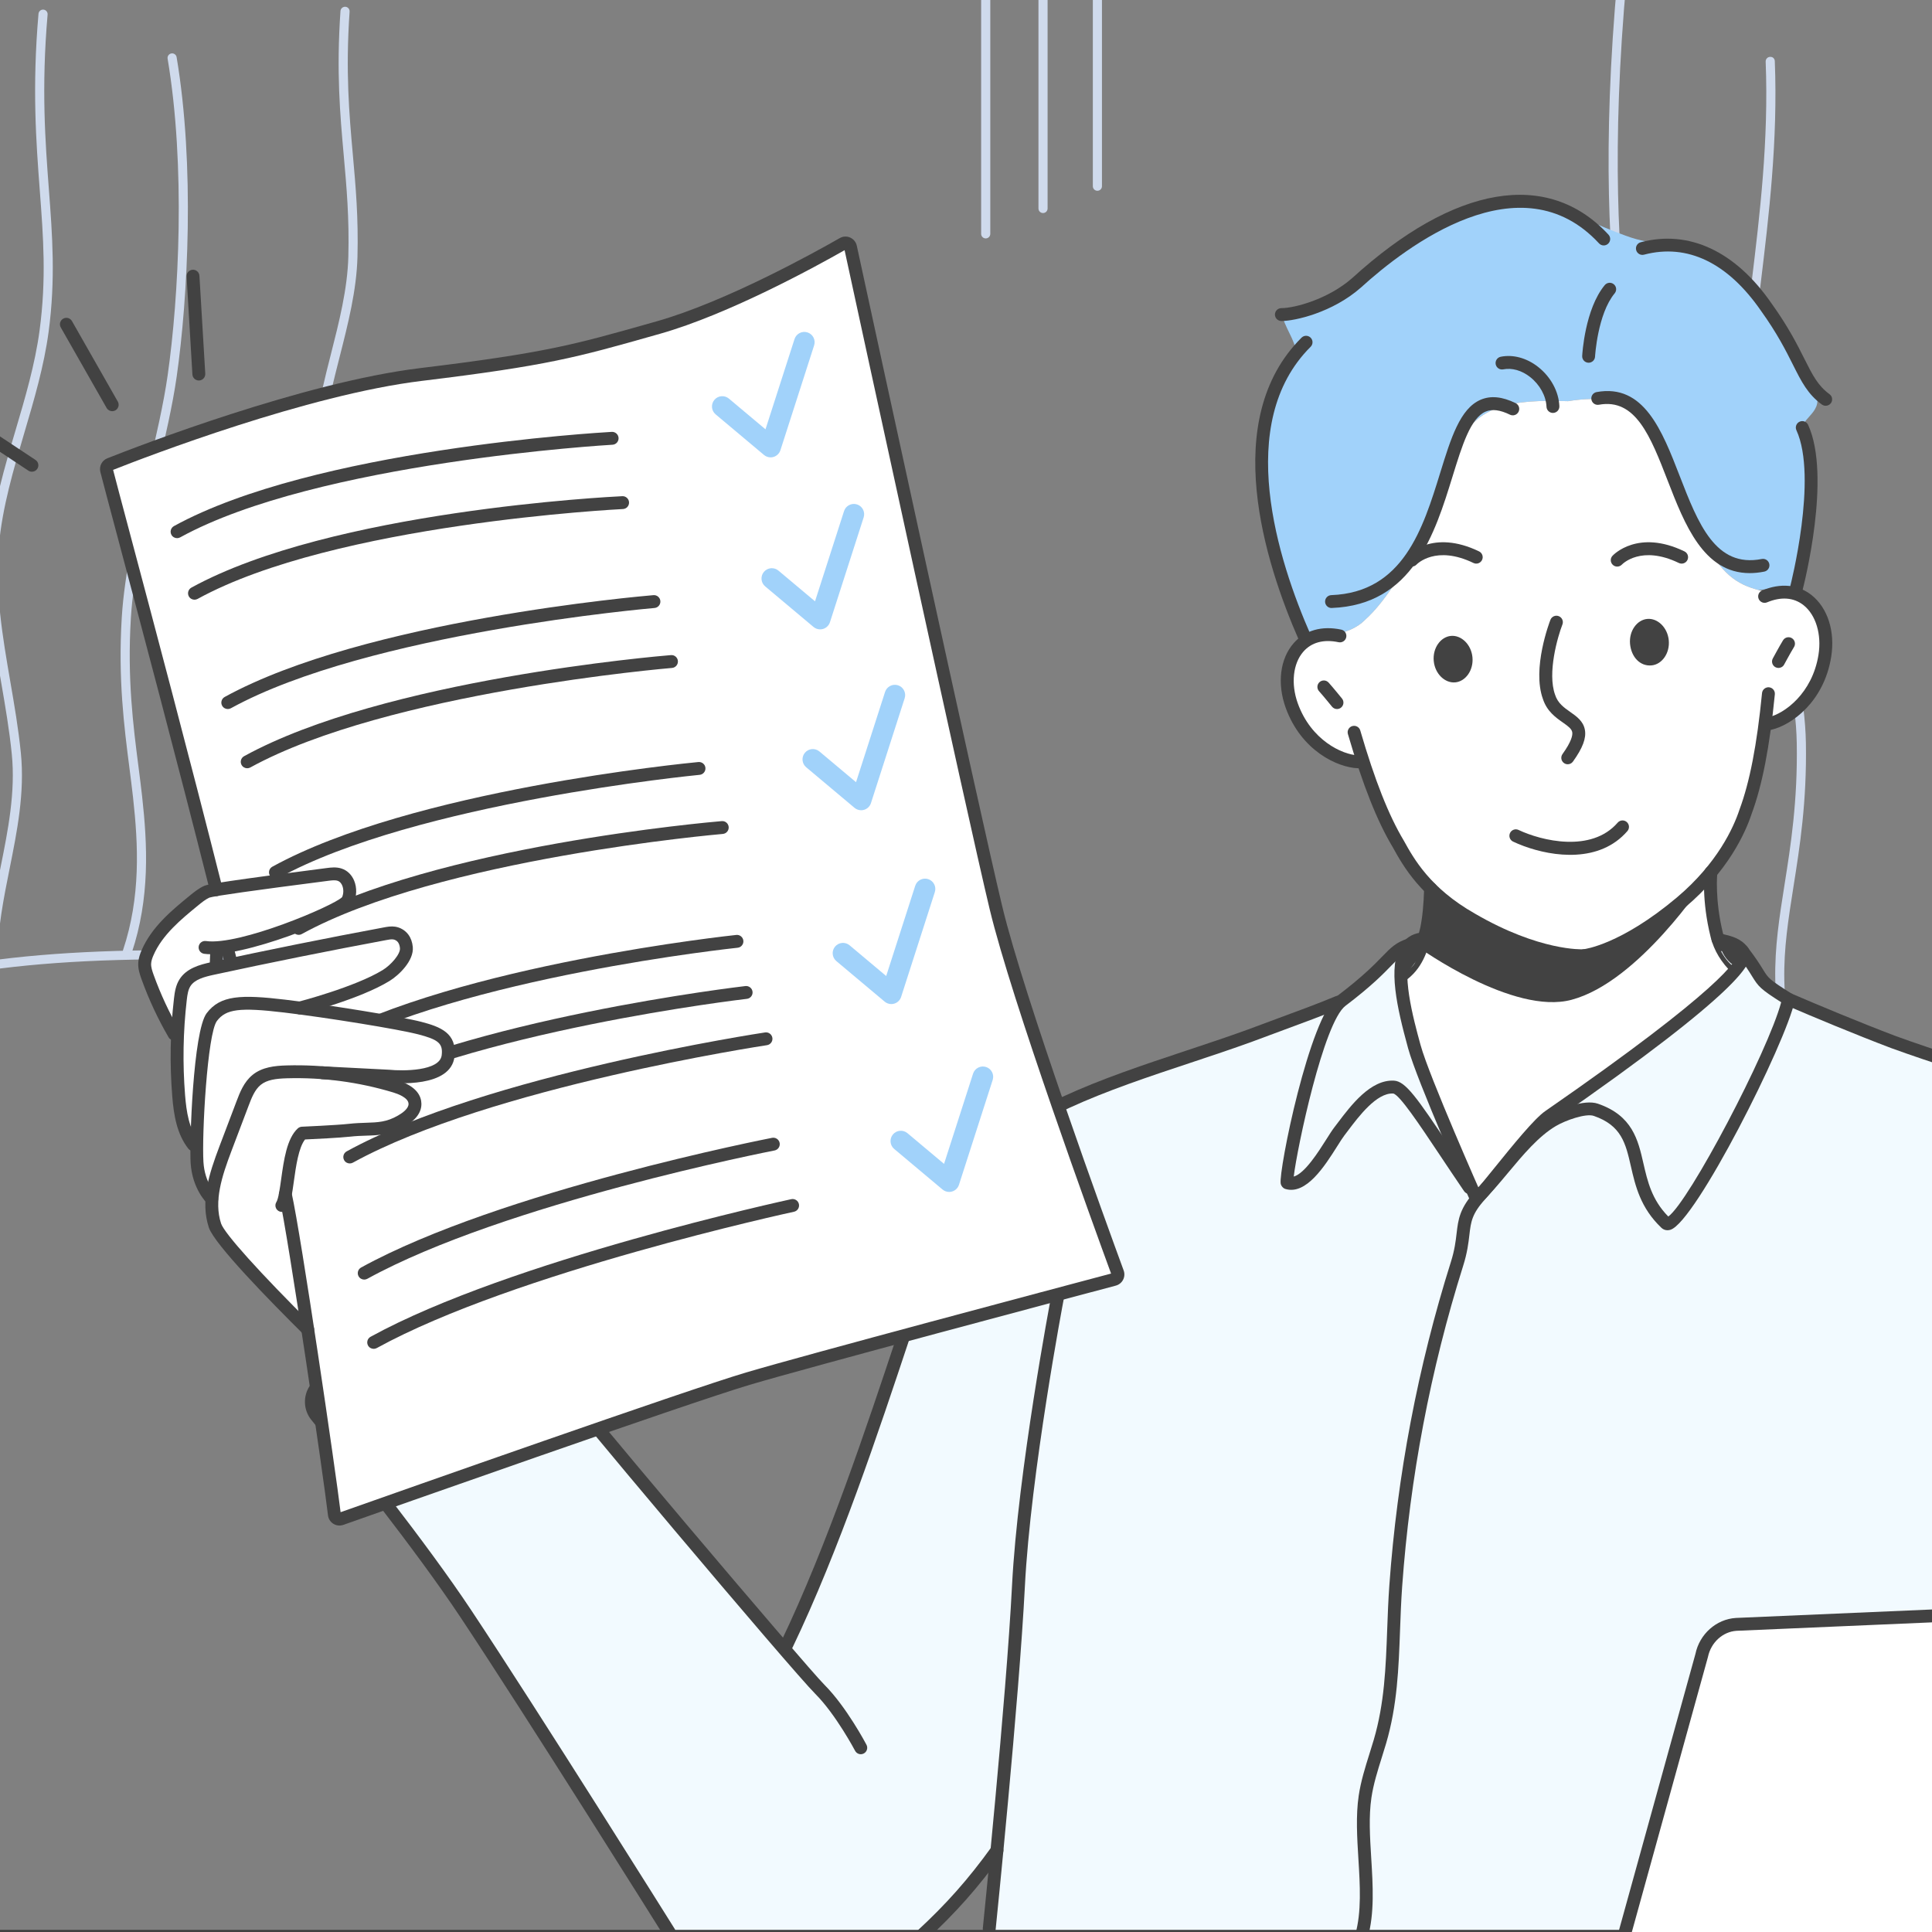 <?xml version="1.0" encoding="utf-8"?>
<!-- Generator: Adobe Illustrator 27.4.0, SVG Export Plug-In . SVG Version: 6.00 Build 0)  -->
<svg version="1.1" id="_x3C_Layer_x3E_" xmlns="http://www.w3.org/2000/svg" xmlns:xlink="http://www.w3.org/1999/xlink" x="0px"
	 y="0px" width="160px" height="160px" viewBox="0 0 160 160" enable-background="new 0 0 160 160" xml:space="preserve">
<rect x="0" y="0" width="160" height="160" fill="#808080" stroke="none"/>
<g>
	<defs>
		<rect id="SVGID_00000018939262307991048440000005149553071940797066_" x="0" width="160" height="160"/>
	</defs>
	<clipPath id="SVGID_00000183222118153260095480000010561133495827257777_">
		<use xlink:href="#SVGID_00000018939262307991048440000005149553071940797066_"  overflow="visible"/>
	</clipPath>
	<g clip-path="url(#SVGID_00000183222118153260095480000010561133495827257777_)">
		<path fill="#CFDAEC" d="M86.379,17.644c-0.209,0-0.378-0.169-0.378-0.378V-3.318c0-0.209,0.169-0.378,0.378-0.378
			c0.209,0,0.378,0.169,0.378,0.378v20.584C86.757,17.475,86.588,17.644,86.379,17.644z"/>
		<path fill="#CFDAEC" d="M90.882,15.799c-0.209,0-0.378-0.169-0.378-0.378V-3.196c0-0.209,0.169-0.378,0.378-0.378
			c0.209,0,0.378,0.169,0.378,0.378v18.618C91.26,15.63,91.091,15.799,90.882,15.799z"/>
		<path fill="#CFDAEC" d="M81.633,19.745c-0.209,0-0.378-0.169-0.378-0.378V-3.561c0-0.209,0.169-0.378,0.378-0.378
			c0.209,0,0.378,0.169,0.378,0.378v22.928C82.011,19.576,81.842,19.745,81.633,19.745z"/>
		<path fill="#CFDAEC" d="M136.229,84.571c-0.173,0-0.328-0.119-0.369-0.294c-1.974-8.584-1.329-13.633-0.647-18.978
			c0.069-0.547,0.14-1.098,0.208-1.657l0.125-1.02c0.583-4.727,1.795-14.563,1.52-18.588c-0.22-3.234-0.933-6.466-1.62-9.592
			c-0.492-2.235-1.001-4.546-1.331-6.851c-0.799-5.59-1.473-15.255-0.15-29.558c0.02-0.208,0.211-0.358,0.412-0.342
			c0.208,0.019,0.361,0.204,0.342,0.412c-1.317,14.23-0.648,23.832,0.146,29.382c0.325,2.278,0.831,4.574,1.32,6.795
			c0.694,3.153,1.412,6.413,1.637,9.703c0.279,4.097-0.938,13.982-1.524,18.732l-0.126,1.019c-0.068,0.561-0.139,1.113-0.208,1.661
			c-0.674,5.276-1.31,10.26,0.633,18.713c0.047,0.204-0.081,0.406-0.284,0.453C136.285,84.568,136.257,84.571,136.229,84.571z"/>
		<path fill="#CFDAEC" d="M149.286,90.614c-0.152,0-0.296-0.093-0.353-0.243c-2.723-7.147-1.994-11.756-1.148-17.092
			c0.514-3.246,1.096-6.924,1.015-11.741c-0.062-3.737-1.077-7.722-2.15-11.94c-0.918-3.606-1.867-7.335-2.342-11.303
			c-0.477-3.987-0.006-8.572,0.61-13.719l0.149-1.24c0.664-5.488,1.417-11.708,1.158-18.234c-0.008-0.209,0.154-0.385,0.364-0.393
			c0.239-0.014,0.385,0.155,0.393,0.363c0.26,6.586-0.496,12.838-1.163,18.354l-0.15,1.24c-0.61,5.098-1.077,9.636-0.61,13.539
			c0.469,3.919,1.412,7.624,2.324,11.207c1.085,4.262,2.11,8.289,2.174,12.114c0.082,4.882-0.505,8.595-1.024,11.872
			c-0.862,5.446-1.543,9.746,1.108,16.704c0.075,0.195-0.023,0.414-0.219,0.488C149.376,90.606,149.331,90.614,149.286,90.614z"/>
		<path fill="#CFDAEC" d="M25.749,79.553c-0.036,0-0.072-0.005-0.109-0.016c-0.2-0.06-0.314-0.271-0.254-0.471
			c1.514-5.049,2.266-11.581,2.01-17.473c-0.12-2.755-0.48-5.547-0.828-8.247c-0.392-3.041-0.798-6.187-0.868-9.319
			c-0.102-4.599,0.2-8.212,0.977-11.715c0.218-0.978,0.47-1.969,0.724-2.968c0.678-2.663,1.379-5.417,1.447-8.099
			c0.082-3.199-0.143-5.721-0.382-8.391c-0.303-3.389-0.617-6.893-0.269-11.942c0.014-0.209,0.2-0.364,0.403-0.352
			c0.209,0.014,0.366,0.195,0.352,0.403c-0.344,4.99-0.033,8.464,0.267,11.824c0.241,2.692,0.468,5.235,0.385,8.477
			c-0.071,2.767-0.783,5.563-1.47,8.266c-0.252,0.992-0.503,1.975-0.719,2.946c-0.764,3.44-1.06,6.998-0.959,11.534
			c0.069,3.092,0.471,6.217,0.861,9.239c0.35,2.715,0.713,5.523,0.834,8.311c0.259,5.972-0.504,12.597-2.041,17.723
			C26.062,79.447,25.912,79.553,25.749,79.553z"/>
		<path fill="#CFDAEC" d="M-0.585,79.86c-0.209,0-0.378-0.169-0.378-0.378c0-2.616,0.518-5.201,1.019-7.701
			c0.608-3.033,1.237-6.17,0.92-9.334c-0.198-1.98-0.541-3.969-0.872-5.893c-0.64-3.718-1.302-7.561-0.945-11.495
			c0.292-3.209,1.224-6.364,2.126-9.415c0.796-2.694,1.619-5.48,1.993-8.279c0.57-4.275,0.313-7.68,0.015-11.622
			C2.994,11.782,2.655,7.292,3.188,1.141c0.018-0.208,0.201-0.363,0.41-0.344c0.208,0.018,0.362,0.201,0.344,0.41
			C3.414,7.296,3.751,11.753,4.048,15.686c0.289,3.819,0.561,7.425-0.02,11.779c-0.381,2.857-1.213,5.672-2.017,8.393
			c-0.891,3.016-1.813,6.135-2.098,9.27c-0.348,3.834,0.305,7.628,0.937,11.298c0.334,1.936,0.679,3.939,0.879,5.946
			c0.328,3.277-0.313,6.47-0.931,9.558c-0.494,2.464-1.005,5.012-1.005,7.553C-0.206,79.691-0.375,79.86-0.585,79.86z"/>
		<path fill="#CFDAEC" d="M10.544,79.195c-0.04,0-0.08-0.006-0.12-0.02c-0.198-0.066-0.305-0.28-0.239-0.478
			c1.476-4.426,1.272-8.706,0.831-12.673c-0.087-0.785-0.19-1.587-0.296-2.416c-0.443-3.456-0.945-7.374-0.637-12.451
			c0.226-3.74,1.223-8.045,2.188-12.208c0.658-2.84,1.279-5.523,1.609-7.836c0.936-6.554,1.498-17.362,0.001-26.252
			c-0.035-0.206,0.104-0.401,0.31-0.436c0.209-0.034,0.401,0.105,0.436,0.31c1.511,8.976,0.945,19.877,0.001,26.484
			c-0.335,2.345-0.96,5.043-1.622,7.9c-0.957,4.133-1.947,8.406-2.169,12.083c-0.304,5.006,0.194,8.886,0.633,12.309
			c0.107,0.833,0.21,1.64,0.298,2.428c0.45,4.052,0.657,8.431-0.866,12.996C10.85,79.094,10.702,79.195,10.544,79.195z"/>
		<path fill="#CFDAEC" d="M-10.742,82.74c-0.149,0-0.29-0.089-0.35-0.235c-0.079-0.194,0.014-0.414,0.207-0.493
			c7.483-3.054,20.61-4.008,39.019-2.839c9.095,0.578,17.564,0.996,25.892,1.279c0.209,0.007,0.372,0.182,0.365,0.391
			c-0.007,0.209-0.184,0.379-0.391,0.365c-8.335-0.283-16.812-0.702-25.914-1.28c-18.294-1.162-31.31-0.226-38.685,2.784
			C-10.646,82.731-10.694,82.74-10.742,82.74z"/>
		<path fill="#CFDAEC" d="M188.896,183.728c-0.2,0-0.367-0.157-0.378-0.358c-0.972-18.325-7.224-48.033-16.895-66.996
			c-17.076-33.481-45.934-33.215-46.23-33.197c-0.205,0.005-0.382-0.161-0.387-0.369c-0.005-0.209,0.16-0.382,0.369-0.387
			c0.287-0.002,29.612-0.33,46.922,33.609c9.719,19.056,16,48.898,16.976,67.3c0.011,0.208-0.149,0.386-0.358,0.398
			C188.909,183.728,188.903,183.728,188.896,183.728z"/>
	</g>
	<g clip-path="url(#SVGID_00000183222118153260095480000010561133495827257777_)">
		<g>
			<path fill="#A1D2FA" d="M120.373,37.88c1.409-4.552,5.054-4.783,9.486-4.656c8.588-1.388,7.212,5.486,11.076,11.26
				c1.633,3.093,2.887,3.895,4.708,4.383l3.213-0.375c0,0,1.233-5.29,1.029-9.8c0.008-1.079-0.316-2.235-0.522-3.294
				c-0.186-0.845,2.126-1.492,0.654-3.403c-1.472-1.912-3.357-5.941-4.848-8.067c-3.978-5.668-5.634-2.602-10.546-4.41
				c-4.912-1.807-5.897-3.117-9.318-2.799c-5.462,0.4-11.351,5.477-15.184,8.314c-1.504,1.218-3.801-0.293-3.896,1.009
				c-0.037,0.758,1.191,2.369,1.037,3.03c-0.763,2.227-2.866,5.119-2.575,9.405c0.659,8.241,3.423,14.776,3.424,14.777
				c1.223-0.761,3.518-0.435,4.992-1.974C116.029,48.67,119.822,40.805,120.373,37.88z"/>
			<path fill="#FFFFFF" d="M116.696,80.243c-0.674,0.787-0.867,0.63-0.631,1.413c1.485,4.922,1.747,8.442,6.206,17.113
				c1.378-1.618,4.796-6.137,6.604-6.735c5.077-3.644,10.544-7.393,14.992-11.791c-0.561-0.307-1-0.835-1.342-1.475
				c-1.262-2.362-1.184-6.277-0.834-6.524c2.452-1.733,4.948-10.118,4.575-12.19c4.157-1.023,6.165-6.699,3.691-10.155
				c-1.815-0.543-3.175-0.726-4.314-1.032c-1.821-0.488-3.075-1.29-4.708-4.383c-3.864-5.774-2.488-12.648-11.076-11.26
				c-4.432-0.127-8.077,0.104-9.486,4.656c-0.551,2.925-4.344,10.79-7.271,13.4c-1.474,1.539-3.769,1.213-4.992,1.974
				c-2.36,1.49-1.1,5.99-0.579,6.523c0,0,2.62,2.667,2.62,2.667l2.792,1.034c0.14,1.758,4.061,9.956,6.302,10.951
				c0.005,0.004-0.392,0.374-0.918,0.965c0.007,0.884-0.189,2.257-0.604,3.16c-0.055,0.12-0.113,0.233-0.176,0.334
				C117.064,79.665,117.424,79.699,116.696,80.243z"/>
			<path fill="#424242" d="M116.267,81.174c-0.157,0-0.313-0.069-0.419-0.202c-0.183-0.231-0.144-0.566,0.087-0.749
				c1.045-0.826,1.368-2.12,1.68-3.371c0.178-0.827,0.287-1.93,0.328-3.29c0.009-0.294,0.251-0.531,0.549-0.517
				c0.294,0.009,0.526,0.255,0.517,0.549c-0.043,1.424-0.16,2.592-0.349,3.471c-0.001,0.006-0.01,0.04-0.011,0.045
				c-0.339,1.358-0.724,2.897-2.053,3.949C116.5,81.137,116.383,81.174,116.267,81.174z"/>
			<path fill="#424242" d="M143.868,80.776c-0.133,0-0.266-0.05-0.37-0.149c-0.951-0.916-1.548-1.9-1.826-3.008
				c-0.766-3.064-0.521-5.34-0.511-5.435c0.033-0.293,0.303-0.498,0.589-0.47c0.292,0.033,0.503,0.297,0.471,0.589
				c-0.002,0.021-0.231,2.192,0.486,5.057c0.227,0.908,0.728,1.725,1.531,2.499c0.212,0.204,0.218,0.542,0.014,0.754
				C144.147,80.722,144.008,80.776,143.868,80.776z"/>
			<path fill="#424242" d="M130.935,79.685c-0.878,0-4.349-0.204-9.32-3.099c-3.964-2.248-5.412-4.866-6.277-6.43
				c-1.295-2.158-2.477-5.139-3.71-9.364c-0.083-0.283,0.08-0.579,0.362-0.661c0.283-0.083,0.579,0.08,0.661,0.362
				c1.207,4.135,2.354,7.037,3.61,9.131c0.82,1.482,2.177,3.935,5.885,6.038c5.356,3.12,8.902,2.956,8.935,2.954
				c0.291-0.02,0.546,0.206,0.564,0.5c0.018,0.293-0.204,0.545-0.497,0.564C131.13,79.681,131.058,79.685,130.935,79.685z"/>
			<path fill="#424242" d="M131.221,79.671c-0.272,0-0.504-0.207-0.53-0.484c-0.027-0.292,0.187-0.552,0.479-0.58
				c0.055-0.006,3.05-0.369,7.708-4.288c3.348-2.828,4.681-5.766,5.177-7.265c0.855-2.308,1.447-5.371,1.869-9.657
				c0.029-0.294,0.293-0.506,0.583-0.478c0.293,0.029,0.507,0.29,0.478,0.583c-0.432,4.38-1.044,7.527-1.925,9.906
				c-0.526,1.588-1.947,4.73-5.496,7.728c-4.971,4.182-8.161,4.522-8.294,4.534C131.254,79.67,131.237,79.671,131.221,79.671z"/>
			<path fill="#424242" d="M112.477,63.624c-0.007,0-0.014,0-0.022,0c-1.704-0.068-4.703-1.459-5.982-5.016
				c-0.72-2.003-0.468-4.048,0.659-5.339c0.934-1.07,2.336-1.469,3.947-1.126c0.288,0.061,0.472,0.345,0.41,0.633
				c-0.062,0.288-0.344,0.471-0.633,0.41c-1.233-0.263-2.243,0.008-2.921,0.785c-0.859,0.984-1.039,2.663-0.458,4.276
				c1.093,3.039,3.66,4.257,5.021,4.311c0.294,0.012,0.523,0.26,0.511,0.554C112.998,63.399,112.761,63.624,112.477,63.624z"/>
			<path fill="#424242" d="M110.726,58.72c-0.155,0-0.309-0.067-0.415-0.198c-0.007-0.009-0.726-0.895-1.072-1.278
				c-0.198-0.218-0.181-0.555,0.037-0.753c0.218-0.198,0.555-0.181,0.753,0.037c0.366,0.404,1.08,1.285,1.11,1.323
				c0.185,0.229,0.15,0.565-0.079,0.75C110.963,58.681,110.844,58.72,110.726,58.72z"/>
			<path fill="#424242" d="M146.577,60.451c-0.243,0-0.463-0.167-0.519-0.414c-0.066-0.287,0.114-0.573,0.401-0.639
				c1.328-0.304,3.626-1.975,4.139-5.164c0.273-1.693-0.214-3.31-1.24-4.119c-0.809-0.637-1.852-0.718-3.016-0.232
				c-0.272,0.114-0.584-0.015-0.697-0.286c-0.114-0.272,0.015-0.584,0.287-0.697c1.519-0.635,2.97-0.501,4.087,0.378
				c1.345,1.06,1.971,3.024,1.632,5.125c-0.601,3.731-3.292,5.653-4.954,6.033C146.656,60.446,146.616,60.451,146.577,60.451z"/>
			<path fill="#424242" d="M147.285,55.317c-0.086,0-0.172-0.021-0.253-0.064c-0.259-0.14-0.356-0.463-0.216-0.722
				c0.023-0.042,0.562-1.04,0.848-1.505c0.154-0.251,0.483-0.329,0.733-0.175c0.251,0.154,0.329,0.483,0.175,0.733
				c-0.27,0.439-0.813,1.443-0.818,1.453C147.658,55.216,147.474,55.317,147.285,55.317z"/>
			<path fill="#424242" d="M129.833,63.293c-0.107,0-0.216-0.032-0.31-0.1c-0.24-0.171-0.295-0.504-0.123-0.744
				c0.744-1.039,0.849-1.558,0.806-1.81c-0.047-0.278-0.327-0.488-0.781-0.807c-0.585-0.411-1.312-0.923-1.645-1.939
				c-0.925-2.533,0.555-6.399,0.619-6.562c0.107-0.274,0.416-0.411,0.69-0.304c0.274,0.107,0.41,0.416,0.304,0.69
				c-0.392,1.008-1.265,4.02-0.605,5.827c0.228,0.697,0.725,1.046,1.251,1.416c0.538,0.378,1.094,0.77,1.218,1.5
				c0.117,0.685-0.189,1.49-0.99,2.609C130.163,63.216,129.999,63.293,129.833,63.293z"/>
			<path fill="#424242" d="M116.921,46.922c-0.131,0-0.262-0.047-0.364-0.144c-0.213-0.201-0.227-0.534-0.028-0.748
				c0.085-0.092,2.119-2.222,5.96-0.367c0.265,0.128,0.376,0.447,0.248,0.712c-0.128,0.265-0.446,0.377-0.712,0.248
				c-3.101-1.497-4.652,0.067-4.716,0.134C117.204,46.866,117.063,46.922,116.921,46.922z"/>
			<path fill="#424242" d="M133.93,46.922c-0.131,0-0.262-0.047-0.364-0.144c-0.213-0.201-0.227-0.534-0.028-0.748
				c0.085-0.092,2.119-2.222,5.96-0.367c0.265,0.128,0.376,0.447,0.248,0.712c-0.128,0.265-0.446,0.377-0.712,0.248
				c-3.101-1.497-4.652,0.067-4.716,0.134C134.212,46.866,134.071,46.922,133.93,46.922z"/>
			<path fill-rule="evenodd" clip-rule="evenodd" fill="#424242" d="M118.726,73.977c0,0,7.024,5.455,12.593,5.044
				c4.286-0.291,9.891-6.096,9.891-6.096s-5.474,8.381-11.05,9.87c-4.838,1.313-12.67-4.334-12.67-4.334L118.726,73.977z"/>
			<path fill="#424242" d="M151.195,33.604c-0.109,0-0.219-0.033-0.314-0.102c-1.17-0.853-1.685-1.879-2.398-3.299
				c-0.578-1.152-1.298-2.585-2.636-4.45c-2.759-3.999-6.108-5.608-9.696-4.662c-0.284,0.076-0.576-0.095-0.651-0.379
				c-0.075-0.285,0.095-0.576,0.38-0.651c4.001-1.055,7.851,0.748,10.84,5.08c1.382,1.926,2.122,3.4,2.717,4.585
				c0.67,1.334,1.113,2.216,2.073,2.917c0.238,0.173,0.29,0.507,0.117,0.745C151.521,33.528,151.359,33.604,151.195,33.604z"/>
			<path fill="#424242" d="M148.77,49.249c-0.045,0-0.089-0.006-0.135-0.017c-0.285-0.074-0.456-0.365-0.382-0.65
				c0.023-0.09,2.312-9.036,0.518-12.952c-0.122-0.268-0.005-0.584,0.263-0.707c0.268-0.123,0.584-0.005,0.707,0.263
				c1.95,4.26-0.357,13.282-0.456,13.664C149.223,49.09,149.007,49.249,148.77,49.249z"/>
			<path fill="#424242" d="M106.131,26.585c-0.311-0.002-0.548-0.242-0.546-0.537c0.002-0.293,0.24-0.53,0.533-0.53
				c1.08,0,3.862-0.726,5.873-2.495c8.46-7.703,16.196-9.015,21.215-3.592c0.2,0.216,0.187,0.553-0.029,0.753
				c-0.217,0.2-0.554,0.187-0.753-0.029c-6.482-7.001-15.952,0.229-19.722,3.662C110.34,25.896,107.217,26.585,106.131,26.585z"/>
			<path fill="#424242" d="M144.902,47.463c-3.821,0-5.39-4.045-6.789-7.652c-1.425-3.675-2.659-6.847-5.699-6.292
				c-0.293,0.053-0.567-0.139-0.62-0.429c-0.053-0.289,0.139-0.567,0.429-0.62c3.912-0.716,5.423,3.184,6.885,6.955
				c1.521,3.922,2.96,7.625,6.793,6.868c0.29-0.058,0.569,0.131,0.626,0.42c0.057,0.289-0.131,0.569-0.42,0.626
				C145.683,47.423,145.281,47.463,144.902,47.463z"/>
			<path fill="#424242" d="M110.27,50.352c-0.285,0-0.521-0.226-0.532-0.513c-0.011-0.294,0.218-0.542,0.512-0.553
				c5.96-0.226,7.592-5.503,9.031-10.16c0.876-2.835,1.633-5.283,3.329-6.017c0.835-0.361,1.786-0.271,2.907,0.276
				c0.264,0.129,0.374,0.449,0.245,0.713c-0.129,0.264-0.448,0.374-0.713,0.245c-0.824-0.402-1.483-0.486-2.016-0.256
				c-1.246,0.539-1.935,2.77-2.734,5.353c-1.467,4.748-3.293,10.656-10.009,10.91C110.284,50.351,110.277,50.352,110.27,50.352z"/>
			<path fill="#424242" d="M108.071,53.36c-0.205,0-0.4-0.119-0.488-0.319c-2.842-6.459-6.595-18.306,0.205-25.077
				c0.208-0.208,0.546-0.207,0.754,0.002c0.208,0.209,0.207,0.546-0.002,0.754c-6.35,6.323-2.714,17.683,0.018,23.892
				c0.119,0.27-0.004,0.584-0.273,0.703C108.216,53.345,108.143,53.36,108.071,53.36z"/>
			<path fill="#424242" d="M131.563,30.04c-0.01,0-0.019,0-0.029-0.001c-0.294-0.016-0.519-0.267-0.504-0.561
				c0.008-0.158,0.225-3.883,1.869-5.866c0.187-0.227,0.524-0.258,0.751-0.07c0.227,0.188,0.258,0.524,0.07,0.751
				c-1.418,1.71-1.623,5.207-1.625,5.242C132.08,29.819,131.844,30.04,131.563,30.04z"/>
			<path fill="#424242" d="M128.606,34.197c-0.285,0-0.521-0.225-0.532-0.512c-0.036-0.889-0.555-1.832-1.356-2.462
				c-0.695-0.547-1.504-0.777-2.223-0.634c-0.289,0.057-0.57-0.129-0.627-0.418c-0.058-0.289,0.129-0.57,0.418-0.627
				c1.025-0.205,2.151,0.101,3.092,0.841c1.055,0.829,1.713,2.047,1.762,3.257c0.012,0.294-0.217,0.542-0.511,0.554
				C128.621,34.196,128.614,34.197,128.606,34.197z"/>
			<path fill-rule="evenodd" clip-rule="evenodd" fill="#424242" d="M118.736,54.736c-0.1-1.069,0.569-1.994,1.424-2.073
				c0.855-0.08,1.683,0.706,1.783,1.775c0.099,1.069-0.569,1.994-1.424,2.073C119.663,56.59,118.835,55.805,118.736,54.736z"/>
			<path fill-rule="evenodd" clip-rule="evenodd" fill="#424242" d="M134.994,53.33c-0.1-1.069,0.569-1.994,1.424-2.073
				c0.855-0.08,1.683,0.706,1.783,1.775c0.1,1.069-0.569,1.994-1.424,2.073C135.815,55.195,135.094,54.399,134.994,53.33z"/>
			<path fill="#424242" d="M126.197,70.07c-0.323-0.119-0.622-0.245-0.89-0.372c-0.266-0.126-0.38-0.444-0.254-0.71
				c0.126-0.266,0.443-0.383,0.71-0.254c1.885,0.893,6.025,1.913,8.205-0.605c0.193-0.222,0.531-0.247,0.752-0.054
				c0.223,0.193,0.247,0.529,0.054,0.752C132.482,71.474,128.643,70.972,126.197,70.07z"/>
		</g>
		<path fill="#F2FAFF" d="M191.292,148.98c-0.434-1.814-0.597-3.682-0.919-5.52l1.325,1.926
			c-3.224-11.771-8.819-44.814-11.611-48.035c-4.596-5.17-12.948-7.523-20.566-10.104c-3.044-1.615-5.808-2.249-8.422-3.079
			c-0.733-0.284-1.443-0.569-2.116-0.861l0.102,0.149c-0.576-0.229-1.146-0.481-1.711-0.775c-1.328-0.692-1.903-2.853-3.231-3.544
			c-0.501-0.26-1.049-0.354-1.618-0.37c0.342,0.64,0.782,1.168,1.342,1.475c-4.449,4.398-9.916,8.147-14.992,11.791
			c-1.808,0.598-5.226,5.117-6.604,6.735c-4.459-8.671-4.721-12.191-6.206-17.113c-0.236-0.783-0.043-0.626,0.631-1.413
			c0.728-0.544,0.368-0.578,0.851-1.354c0.063-0.101,0.121-0.215,0.176-0.334c-0.776,0.021-1.546,0.106-2.267,0.382
			c-0.852,0.325-1.99,2.059-2.705,2.624c-0.727,0.574-1.448,1.144-2.165,1.711l0.239-0.279c-2.189,0.915-4.694,1.782-7.287,2.764
			c-8.267,3.006-18.144,5.261-23.297,11.058c-2.791,3.221-7.829,24.231-15.082,39.384l0.436-0.509
			c-0.149,0.378-0.288,0.759-0.421,1.142c-5.854-6.768-18.825-22.177-20.648-24.651c-1.702-2.31-3.496-5.079-4.275-6.3
			c-0.239-0.375-0.703-0.536-1.124-0.39c-1.827,0.634-6.657,2.47-9.109,4.92c-1.832,1.83-3.146,3.546-3.905,4.63
			c-0.471,0.673-0.438,1.574,0.08,2.212c2.28,2.81,8.612,10.712,12.368,16.363c5.674,8.537,16.868,26.42,16.868,26.42l20.83,0.318
			c2.237-2.055,3.981-3.981,5.745-6.347c0.178-0.11,0.358-0.217,0.537-0.326c-0.356,3.757-0.618,6.355-0.618,6.355l80.678,0.826
			l2.845-24.803c0.085,0.068,0.169,0.144,0.255,0.235c0.35,0.374,0.509,0.884,0.656,1.375c1.426,4.736,2.556,10.88,3.982,15.617
			c0.657,2.181,1.632,2.997,2.947,4.856c1.316,1.859,3.405,3.324,5.682,3.29c1.492-0.022,2.892-0.666,4.321-1.096
			c3.491-1.049,7.356-0.797,10.681,0.698C194.581,156.924,192.259,153.019,191.292,148.98z"/>
		<path fill="#424242" d="M65.159,136.732c-0.077,0-0.156-0.017-0.23-0.052c-0.266-0.127-0.378-0.446-0.251-0.711
			c3.841-8.023,7.067-17.72,9.658-25.512c2.395-7.199,4.125-12.401,5.502-13.99c4.216-4.743,11.428-7.14,18.401-9.458
			c1.702-0.566,3.461-1.15,5.116-1.752c0.864-0.327,1.725-0.644,2.567-0.954c1.672-0.616,3.252-1.197,4.696-1.801
			c0.271-0.114,0.584,0.015,0.698,0.286c0.113,0.272-0.015,0.584-0.286,0.698c-1.466,0.613-3.056,1.198-4.739,1.818
			c-0.839,0.309-1.697,0.624-2.564,0.953c-1.676,0.61-3.443,1.197-5.151,1.765c-6.841,2.273-13.914,4.624-17.936,9.149
			c-1.234,1.424-3.114,7.077-5.292,13.623c-2.601,7.82-5.839,17.553-9.708,25.636C65.549,136.62,65.358,136.732,65.159,136.732z"/>
		<path fill="#424242" d="M191.698,145.92c-0.234,0-0.449-0.155-0.514-0.392c-1.219-4.449-2.756-11.836-4.383-19.656
			c-2.562-12.313-5.467-26.268-7.116-28.17c-4.018-4.52-11.091-6.871-17.932-9.145c-1.708-0.568-3.475-1.155-5.144-1.762
			c-2.938-1.113-6.523-2.607-8.702-3.549c-0.27-0.117-0.395-0.431-0.278-0.701c0.117-0.27,0.431-0.395,0.701-0.278
			c2.168,0.938,5.735,2.425,8.649,3.529c1.649,0.599,3.408,1.184,5.11,1.75c6.974,2.318,14.185,4.715,18.397,9.453
			c1.708,1.97,4.022,12.626,7.358,28.656c1.624,7.804,3.158,15.174,4.368,19.592c0.077,0.284-0.09,0.577-0.374,0.655
			C191.792,145.914,191.744,145.92,191.698,145.92z"/>
		<path fill="#424242" d="M112.752,160.884c-0.048,0-0.097-0.006-0.145-0.02c-0.283-0.08-0.448-0.375-0.368-0.658
			c0.528-1.865,0.391-4.095,0.258-6.251c-0.108-1.762-0.22-3.584,0.024-5.237c0.178-1.205,0.541-2.36,0.892-3.478
			c0.122-0.388,0.243-0.775,0.358-1.164c0.886-3.026,0.995-5.996,1.111-9.141c0.043-1.177,0.088-2.394,0.176-3.623
			c0.653-9.128,2.368-18.144,5.097-26.8c0.313-0.992,0.398-1.717,0.473-2.356c0.138-1.176,0.246-2.104,1.598-3.581
			c0.323-0.353,0.89-1.054,1.545-1.865c1.463-1.809,3.283-4.06,4.196-4.692c14.808-10.249,15.871-12.531,15.902-12.941
			c-0.169-0.209-0.157-0.517,0.038-0.712c0.208-0.208,0.546-0.208,0.754,0c0.143,0.143,0.306,0.395,0.27,0.787
			c-0.058,0.639-0.233,2.583-16.358,13.743c-0.787,0.545-2.629,2.823-3.973,4.486c-0.667,0.825-1.242,1.537-1.588,1.914
			c-1.119,1.223-1.197,1.886-1.325,2.985c-0.076,0.653-0.171,1.465-0.515,2.553c-2.704,8.577-4.403,17.511-5.051,26.555
			c-0.087,1.212-0.131,2.419-0.174,3.586c-0.118,3.214-0.23,6.249-1.153,9.402c-0.116,0.396-0.24,0.79-0.364,1.184
			c-0.339,1.078-0.689,2.193-0.855,3.315c-0.228,1.543-0.125,3.23-0.015,5.015c0.138,2.246,0.281,4.568-0.297,6.608
			C113.198,160.731,112.984,160.884,112.752,160.884z"/>
		<path fill="#424242" d="M122.257,99.794c-0.204,0-0.399-0.118-0.488-0.317c-0.18-0.406-4.424-9.981-5.152-12.648l-0.041-0.152
			c-0.858-3.141-1.678-6.642-0.539-8.418c0.36-0.562,0.884-0.904,1.557-1.015c0.291-0.048,0.565,0.148,0.613,0.439
			c0.048,0.291-0.148,0.565-0.439,0.613c-0.373,0.062-0.638,0.233-0.834,0.539c-0.978,1.527,0.135,5.603,0.67,7.562l0.042,0.152
			c0.707,2.59,5.054,12.398,5.098,12.497c0.119,0.269-0.002,0.584-0.271,0.703C122.403,99.78,122.33,99.794,122.257,99.794z"/>
		<path fill="#424242" d="M121.691,98.881c-0.17,0-0.338-0.082-0.441-0.233c-0.758-1.113-1.438-2.132-2.047-3.045
			c-1.695-2.539-3.295-4.937-3.823-5.043c-1.372-0.076-2.852,1.895-3.742,3.073c-0.106,0.14-0.205,0.271-0.297,0.391
			c-0.153,0.198-0.36,0.527-0.601,0.908c-1.02,1.615-2.562,4.055-4.291,3.533c-0.192-0.058-0.353-0.254-0.388-0.452
			c-0.183-1.022,2.363-13.778,4.721-15.563c2.061-1.561,3.044-2.572,3.694-3.242c0.708-0.729,1.136-1.169,2.131-1.486
			c0.28-0.089,0.58,0.066,0.669,0.347c0.089,0.28-0.066,0.58-0.347,0.669c-0.74,0.235-1.018,0.521-1.689,1.212
			c-0.672,0.693-1.689,1.74-3.815,3.349c-1.806,1.367-4.007,11.786-4.284,14.14c0.912-0.253,2.048-2.051,2.697-3.078
			c0.255-0.404,0.475-0.752,0.659-0.99c0.09-0.117,0.187-0.245,0.29-0.382c1.084-1.435,2.716-3.605,4.66-3.494
			c0.954,0.054,1.875,1.368,4.642,5.515c0.607,0.91,1.285,1.926,2.041,3.037c0.166,0.243,0.103,0.575-0.141,0.741
			C121.898,98.851,121.794,98.881,121.691,98.881z"/>
		<path fill="#424242" d="M138.093,101.883c-0.188,0-0.363-0.068-0.501-0.2c-1.74-1.651-2.16-3.486-2.531-5.105
			c-0.432-1.885-0.773-3.374-3.074-4.165c-0.653-0.223-2.32,0.358-3.137,0.841c-1.436,0.848-2.714,2.38-3.95,3.861
			c-0.771,0.924-1.499,1.796-2.275,2.532c-0.213,0.202-0.551,0.194-0.754-0.02c-0.203-0.214-0.193-0.551,0.02-0.754
			c0.73-0.692,1.439-1.542,2.189-2.441c1.294-1.55,2.632-3.154,4.226-4.096c0.776-0.459,2.867-1.329,4.026-0.932
			c2.861,0.984,3.322,2.992,3.767,4.935c0.341,1.486,0.693,3.021,2.061,4.408c1.719-1.231,8.244-13.621,9.35-17.746
			c-1.73-1.097-1.891-1.308-2.409-2.147c-0.236-0.383-0.559-0.907-1.24-1.79c-0.304-0.394-0.788-0.513-1.215-0.618
			c-0.245-0.06-0.456-0.112-0.638-0.214c-0.256-0.145-0.347-0.47-0.202-0.726c0.144-0.256,0.47-0.347,0.726-0.202
			c0.054,0.03,0.235,0.075,0.367,0.107c0.507,0.125,1.274,0.312,1.806,1.002c0.715,0.927,1.054,1.479,1.303,1.882
			c0.45,0.731,0.508,0.825,2.392,2.008c0.189,0.119,0.284,0.343,0.238,0.562c-0.751,3.546-8.22,18.333-10.295,18.978
			C138.259,101.87,138.175,101.883,138.093,101.883z"/>
		<path fill="#424242" d="M81.925,160.258c-0.018,0-0.036-0.001-0.055-0.003c-0.293-0.03-0.506-0.292-0.476-0.585
			c0.019-0.188,1.938-18.947,2.416-28.335c0.48-9.438,3.205-23.786,3.233-23.93c0.056-0.289,0.337-0.478,0.624-0.424
			c0.289,0.055,0.479,0.335,0.424,0.624c-0.028,0.143-2.739,14.42-3.215,23.784c-0.479,9.415-2.401,28.202-2.42,28.39
			C82.426,160.054,82.195,160.258,81.925,160.258z"/>
		<path fill="#424242" d="M76.26,160.887c-0.144,0-0.288-0.058-0.393-0.172c-0.199-0.217-0.185-0.554,0.032-0.753
			c2.436-2.238,4.3-4.339,6.231-7.024c0.172-0.239,0.505-0.294,0.744-0.122c0.239,0.172,0.294,0.505,0.122,0.744
			c-1.976,2.748-3.882,4.898-6.375,7.188C76.518,160.84,76.389,160.887,76.26,160.887z"/>
		<path fill="#424242" d="M55.431,160.568c-0.177,0-0.351-0.089-0.452-0.25c-0.112-0.179-11.255-17.974-16.86-26.407
			c-3.702-5.571-9.862-13.271-12.338-16.323c-0.664-0.818-0.706-1.991-0.103-2.853c0.789-1.126,2.117-2.856,3.965-4.702
			c2.512-2.509,7.348-4.365,9.311-5.046c0.656-0.228,1.375,0.022,1.748,0.607c0.707,1.108,2.536,3.937,4.255,6.271
			c2.374,3.222,21.77,26.114,23.321,27.665c1.809,1.81,3.413,4.837,3.48,4.965c0.137,0.26,0.037,0.583-0.223,0.72
			c-0.261,0.139-0.583,0.038-0.72-0.223c-0.016-0.03-1.596-3.013-3.29-4.707c-1.991-1.991-21.257-24.843-23.426-27.786
			c-1.738-2.359-3.583-5.212-4.295-6.329c-0.106-0.167-0.311-0.237-0.499-0.173c-1.893,0.657-6.551,2.441-8.907,4.794
			c-1.793,1.791-3.08,3.467-3.845,4.559c-0.332,0.474-0.308,1.119,0.057,1.569c2.486,3.064,8.671,10.796,12.398,16.405
			c5.613,8.445,16.764,26.252,16.876,26.432c0.156,0.249,0.081,0.578-0.169,0.735C55.625,160.542,55.527,160.568,55.431,160.568z"/>
		<path fill-rule="evenodd" clip-rule="evenodd" fill="#424242" d="M142.379,77.943c0.075,0.688,0.415,1.344,0.933,1.804
			c0.115,0.102,0.274,0.2,0.414,0.136c0.092-0.042,0.142-0.139,0.185-0.23c0.171-0.358,0.34-0.789,0.144-1.134
			c-0.115-0.202-0.333-0.322-0.548-0.409c-0.33-0.133-0.681-0.213-1.036-0.234L142.379,77.943z"/>
		<g>
			<path fill="#424242" d="M273.716,160.887H-12.202c-0.294,0-0.533-0.239-0.533-0.533c0-0.294,0.239-0.533,0.533-0.533h285.918
				c0.294,0,0.533,0.239,0.533,0.533C274.249,160.648,274.01,160.887,273.716,160.887z"/>
		</g>
		<g>
			<path fill="#FFFFFF" d="M123.536,200.471c-0.26,0.947,0.482,1.871,1.463,1.822l96.627-6.445c1.833-0.115,3.369-1.5,3.761-3.395
				l16.877-58.197c0.428-2.067-1.135-3.997-3.135-3.872l-95.346,4.117c-1.399,0.087-2.572,1.145-2.871,2.591L123.536,200.471z"/>
			<path fill="#424242" d="M125.227,202.807c-0.646,0-1.257-0.281-1.694-0.785c-0.494-0.569-0.696-1.356-0.541-2.105l17.416-62.944
				c0.339-1.64,1.72-2.88,3.352-2.982l95.356-4.117c1.073-0.064,2.107,0.376,2.834,1.215c0.784,0.904,1.092,2.106,0.845,3.298
				l-16.887,58.238c-0.429,2.079-2.176,3.649-4.24,3.778l-96.301,6.4C125.319,202.805,125.273,202.807,125.227,202.807z
				 M239.32,130.934c-0.049,0-0.098,0.002-0.147,0.005l-95.356,4.117c-1.143,0.072-2.123,0.963-2.372,2.167l-17.416,62.944
				c-0.081,0.398,0.029,0.832,0.31,1.156c0.248,0.286,0.597,0.434,0.96,0.416l96.302-6.4c1.587-0.099,2.933-1.321,3.275-2.971
				l16.887-58.238c0.169-0.823-0.052-1.692-0.617-2.343C240.671,131.24,240.012,130.934,239.32,130.934z"/>
		</g>
		<path fill="#424242" d="M116.453,78.714c-0.326,0.627-0.393,1.356-0.382,2.063c0.157,0.055,0.312-0.081,0.42-0.207
			c0.432-0.504,1.378-1.516,1.28-2.237C117.625,77.259,116.711,78.219,116.453,78.714z"/>
		<g>
			<g>
				<path fill="#FFFFFF" d="M8.824,38.951c-0.052-0.208,0.057-0.42,0.256-0.499c2.347-0.93,16.1-6.262,25.785-7.438
					c10.62-1.29,12.877-1.968,19.647-3.886c5.821-1.648,13.31-5.812,15.296-6.947c0.25-0.143,0.564-0.002,0.625,0.279
					c1.16,5.356,10.163,46.883,12.047,54.721c1.848,7.687,8.915,27.056,10.075,30.215c0.087,0.235-0.046,0.494-0.288,0.558
					c-3.417,0.908-25.29,6.724-30.339,8.222c-5.052,1.499-29.827,10.245-33.672,11.604c-0.258,0.091-0.532-0.081-0.563-0.353
					c-0.383-3.278-2.443-20.769-3.244-24.359C23.604,97.287,10.068,43.859,8.824,38.951z"/>
			</g>
			<g>
				<path fill="#424242" d="M14.665,44.568c-0.188,0-0.37-0.1-0.468-0.276c-0.142-0.258-0.048-0.582,0.21-0.724
					c11.579-6.365,35.256-7.747,36.258-7.802c0.287-0.018,0.545,0.209,0.562,0.503c0.016,0.294-0.209,0.546-0.503,0.562
					c-0.243,0.014-24.438,1.424-35.804,7.672C14.84,44.547,14.752,44.568,14.665,44.568z"/>
				<path fill="#424242" d="M20.473,63.624c-0.188,0-0.37-0.1-0.468-0.276c-0.142-0.258-0.048-0.582,0.21-0.724
					c11.573-6.362,34.384-8.293,35.35-8.371c0.294-0.026,0.551,0.194,0.575,0.488c0.024,0.293-0.194,0.551-0.488,0.575
					c-0.234,0.019-23.551,1.992-34.923,8.243C20.648,63.603,20.56,63.624,20.473,63.624z"/>
				<path fill="#424242" d="M16.106,49.665c-0.188,0-0.37-0.1-0.467-0.276c-0.142-0.258-0.048-0.582,0.21-0.724
					c11.581-6.366,34.709-7.527,35.688-7.573c0.288-0.016,0.544,0.213,0.558,0.507c0.014,0.294-0.213,0.544-0.507,0.558
					c-0.237,0.011-23.86,1.196-35.224,7.443C16.281,49.643,16.193,49.665,16.106,49.665z"/>
				<path fill="#424242" d="M18.864,58.72c-0.188,0-0.37-0.1-0.468-0.276c-0.142-0.258-0.048-0.582,0.21-0.724
					c11.572-6.361,34.535-8.35,35.507-8.432c0.29-0.027,0.551,0.193,0.576,0.487c0.025,0.293-0.193,0.551-0.487,0.576
					c-0.236,0.02-23.709,2.052-35.082,8.304C19.039,58.698,18.951,58.72,18.864,58.72z"/>
				<path fill="#424242" d="M22.811,72.777c-0.188,0-0.37-0.1-0.468-0.276c-0.142-0.258-0.048-0.582,0.21-0.724
					c11.57-6.36,34.323-8.577,35.286-8.669c0.296-0.023,0.554,0.188,0.581,0.48c0.028,0.293-0.187,0.553-0.48,0.581
					c-0.234,0.022-23.498,2.288-34.873,8.541C22.986,72.756,22.898,72.777,22.811,72.777z"/>
				<path fill="#424242" d="M24.736,77.421c-0.188,0-0.37-0.1-0.467-0.276c-0.142-0.258-0.048-0.582,0.21-0.724
					c11.572-6.361,34.329-8.339,35.291-8.42c0.294-0.027,0.551,0.193,0.576,0.486c0.025,0.293-0.193,0.551-0.486,0.576
					c-0.234,0.02-23.495,2.04-34.868,8.291C24.911,77.4,24.823,77.421,24.736,77.421z"/>
				<path fill="#424242" d="M26.714,87.221c-0.188,0-0.37-0.1-0.468-0.276c-0.142-0.258-0.048-0.582,0.21-0.724
					c11.567-6.358,34.292-8.769,34.521-8.793c0.289-0.033,0.555,0.182,0.585,0.475c0.03,0.293-0.182,0.555-0.475,0.585
					c-0.226,0.024-22.739,2.413-34.117,8.667C26.889,87.2,26.801,87.221,26.714,87.221z"/>
				<path fill="#424242" d="M27.262,91.718c-0.188,0-0.37-0.1-0.468-0.276c-0.142-0.258-0.048-0.582,0.21-0.724
					c11.564-6.357,34.497-9.03,34.728-9.057c0.289-0.034,0.557,0.177,0.59,0.469c0.034,0.293-0.177,0.557-0.469,0.59
					c-0.228,0.026-22.955,2.676-34.335,8.931C27.437,91.697,27.349,91.718,27.262,91.718z"/>
				<path fill="#424242" d="M28.965,96.352c-0.188,0-0.37-0.1-0.467-0.276c-0.142-0.258-0.048-0.582,0.21-0.724
					c11.556-6.352,34.421-9.816,34.651-9.85c0.291-0.043,0.562,0.157,0.606,0.449c0.044,0.291-0.157,0.562-0.449,0.606
					c-0.228,0.034-22.906,3.47-34.294,9.73C29.14,96.33,29.052,96.352,28.965,96.352z"/>
				<path fill="#424242" d="M30.947,111.706c-0.188,0-0.37-0.1-0.468-0.276c-0.142-0.258-0.048-0.582,0.21-0.724
					c11.541-6.344,34.609-11.346,34.841-11.396c0.287-0.061,0.571,0.121,0.633,0.409c0.062,0.288-0.121,0.571-0.409,0.633
					c-0.23,0.049-23.147,5.019-34.551,11.288C31.122,111.685,31.034,111.706,30.947,111.706z"/>
				<path fill="#424242" d="M30.163,105.97c-0.188,0-0.37-0.1-0.468-0.276c-0.142-0.258-0.048-0.582,0.21-0.724
					c11.546-6.347,33.813-10.697,34.037-10.74c0.289-0.054,0.569,0.133,0.625,0.422c0.056,0.289-0.133,0.569-0.422,0.625
					c-0.222,0.043-22.327,4.362-33.726,10.628C30.338,105.949,30.25,105.97,30.163,105.97z"/>
			</g>
			<g>
				<path fill="#A1D2FA" d="M63.818,37.877c-0.198,0-0.393-0.069-0.548-0.2l-4.003-3.36c-0.361-0.303-0.408-0.841-0.105-1.202
					c0.303-0.361,0.841-0.408,1.202-0.105l3.031,2.544l2.404-7.474c0.144-0.449,0.625-0.695,1.073-0.551
					c0.449,0.144,0.695,0.625,0.551,1.073l-2.792,8.682c-0.087,0.27-0.303,0.48-0.576,0.559
					C63.977,37.866,63.897,37.877,63.818,37.877z"/>
				<path fill="#A1D2FA" d="M67.92,52.122c-0.198,0-0.393-0.069-0.548-0.2l-4.003-3.36c-0.361-0.303-0.408-0.841-0.105-1.202
					c0.303-0.361,0.841-0.408,1.202-0.105l3.031,2.544l2.404-7.474c0.144-0.449,0.626-0.694,1.073-0.551
					c0.449,0.144,0.695,0.625,0.551,1.073l-2.792,8.682c-0.087,0.27-0.303,0.48-0.576,0.559
					C68.078,52.111,67.999,52.122,67.92,52.122z"/>
				<path fill="#A1D2FA" d="M71.317,67.101c-0.198,0-0.393-0.069-0.549-0.2l-4.003-3.36c-0.361-0.303-0.408-0.841-0.105-1.202
					c0.303-0.361,0.841-0.407,1.202-0.105l3.031,2.544l2.404-7.474c0.144-0.448,0.625-0.695,1.073-0.551
					c0.449,0.144,0.695,0.625,0.551,1.073l-2.792,8.682c-0.087,0.27-0.303,0.48-0.576,0.559
					C71.476,67.09,71.396,67.101,71.317,67.101z"/>
				<path fill="#A1D2FA" d="M73.814,83.153c-0.198,0-0.393-0.069-0.548-0.2l-4.003-3.36c-0.361-0.303-0.408-0.841-0.105-1.202
					c0.303-0.361,0.842-0.408,1.202-0.105l3.031,2.544l2.404-7.474c0.144-0.449,0.626-0.694,1.073-0.551
					c0.449,0.144,0.695,0.625,0.551,1.073l-2.792,8.682c-0.087,0.27-0.303,0.48-0.576,0.559
					C73.973,83.142,73.893,83.153,73.814,83.153z"/>
				<path fill="#A1D2FA" d="M78.606,98.711c-0.198,0-0.393-0.069-0.549-0.2l-4.003-3.36c-0.361-0.303-0.408-0.841-0.105-1.202
					c0.303-0.361,0.841-0.407,1.202-0.105l3.031,2.544l2.404-7.474c0.144-0.449,0.625-0.694,1.073-0.551
					c0.449,0.144,0.695,0.625,0.551,1.073l-2.792,8.682c-0.087,0.27-0.303,0.48-0.576,0.559
					C78.765,98.7,78.685,98.711,78.606,98.711z"/>
			</g>
			<path fill="#FFFFFF" d="M34.754,85.14c-1.451-0.376-6.35-1.188-9.925-1.661c0.001,0,4.751-1.223,7.145-2.691
				c0.711-0.436,1.759-1.49,1.68-2.32c-0.026-0.269-0.105-0.537-0.266-0.754c-0.176-0.237-0.449-0.4-0.741-0.444
				c-0.248-0.037-0.5,0.009-0.747,0.055c-4.709,0.877-9.406,1.822-14.089,2.833l0.138-1.486c2.935,0.423,10.468-3.343,10.843-4.102
				c0.374-0.759,0.134-1.873-0.671-2.135c-0.317-0.104-0.661-0.062-0.992-0.02c-2.859,0.368-9.545,1.23-9.987,1.428
				c-0.403,0.18-0.749,0.463-1.09,0.742c-1.504,1.232-3.062,2.533-3.833,4.318c-0.123,0.284-0.225,0.582-0.237,0.891
				c-0.015,0.384,0.11,0.758,0.239,1.119c0.589,1.636,1.326,3.219,2.2,4.722l0.298-0.244c-0.09,1.783-0.067,3.571,0.076,5.35
				c0.115,1.43,0.336,2.932,1.221,4.061l0.288-0.369c-0.015,0.796-0.011,1.442,0.012,1.83c0.121,1.995,1.221,3.022,1.221,3.022
				l0.023-0.026c-0.057,0.755,0,1.505,0.241,2.234c0.475,1.443,1.591,2.569,2.67,3.638c2.508,2.485,2.973,2.945,5.481,5.43
				L23.63,98.91c0.585-0.933,0.134-3.912,1.392-5.065c0,0,2.923-0.128,3.929-0.242c1.72-0.195,2.784,0.109,4.282-0.759
				c0.556-0.322,1.149-0.798,1.132-1.44c-0.02-0.781-0.898-1.214-1.646-1.439c-1.958-0.59-3.98-0.962-6.018-1.118
				c0.004-0.004,5.508,0.278,5.508,0.278s4.66,0.489,4.902-1.688C37.273,85.99,36.386,85.563,34.754,85.14z"/>
			<g>
				<path fill="#424242" d="M25.487,110.633c-0.136,0-0.271-0.051-0.375-0.155c-2.723-2.698-7.36-7.432-7.816-8.819
					c-0.718-2.178,0.008-4.431,0.884-6.741l1.413-3.727c0.269-0.71,0.604-1.593,1.332-2.18c0.791-0.637,1.817-0.75,2.809-0.777
					c3.1-0.085,6.173,0.325,9.14,1.219c1.645,0.496,2.009,1.326,2.025,1.936c0.019,0.723-0.452,1.368-1.398,1.915
					c-1.177,0.682-2.143,0.713-3.167,0.746c-0.414,0.013-0.842,0.027-1.323,0.081c-0.863,0.098-3.047,0.203-3.749,0.235
					c-0.536,0.671-0.756,2.248-0.919,3.421c-0.145,1.042-0.26,1.866-0.55,2.328c-0.156,0.249-0.485,0.325-0.735,0.168
					c-0.249-0.156-0.325-0.485-0.168-0.735c0.168-0.268,0.29-1.14,0.397-1.909c0.22-1.574,0.468-3.358,1.375-4.189
					c0.092-0.085,0.212-0.134,0.337-0.14c0.029-0.001,2.916-0.129,3.893-0.239c0.523-0.059,0.993-0.074,1.408-0.088
					c1-0.032,1.722-0.055,2.667-0.602c0.401-0.232,0.876-0.588,0.867-0.965c-0.013-0.51-0.89-0.829-1.267-0.943
					c-2.858-0.862-5.823-1.258-8.803-1.174c-0.93,0.026-1.655,0.128-2.17,0.542c-0.502,0.404-0.769,1.107-1.004,1.727l-1.413,3.727
					c-0.805,2.123-1.478,4.182-0.869,6.029c0.27,0.82,3.236,4.116,7.554,8.395c0.209,0.207,0.211,0.545,0.003,0.754
					C25.762,110.58,25.625,110.633,25.487,110.633z"/>
				<path fill="#424242" d="M17.537,99.817c-0.13,0-0.26-0.047-0.362-0.143c-0.051-0.048-1.257-1.198-1.389-3.38
					c-0.099-1.633,0.2-10.885,1.327-12.382c1.128-1.499,2.844-1.558,6.514-1.123c3.607,0.428,9.606,1.405,11.261,1.834
					c1.574,0.408,2.969,0.935,2.753,2.872c-0.292,2.627-4.957,2.215-5.488,2.159l-5.476-0.28c-0.294-0.015-0.52-0.266-0.505-0.56
					c0.015-0.294,0.268-0.522,0.56-0.505l5.504,0.283c1.1,0.113,4.196,0.129,4.345-1.214c0.106-0.959-0.26-1.281-1.962-1.722
					c-1.623-0.421-7.546-1.383-11.119-1.807c-3.651-0.433-4.789-0.288-5.537,0.705c-0.79,1.05-1.254,9.379-1.115,11.676
					c0.105,1.738,1.016,2.63,1.055,2.668c0.211,0.203,0.221,0.54,0.019,0.752C17.819,99.761,17.678,99.817,17.537,99.817z"/>
				<path fill="#424242" d="M16.018,95.335c-0.158,0-0.315-0.07-0.42-0.204c-0.963-1.229-1.21-2.816-1.333-4.347
					c-0.216-2.687-0.169-5.407,0.142-8.084c0.065-0.562,0.149-1.106,0.46-1.598c0.575-0.91,1.657-1.21,2.626-1.42
					c4.73-1.023,9.544-1.992,14.31-2.88c0.26-0.049,0.584-0.109,0.923-0.058c0.432,0.065,0.829,0.303,1.09,0.653
					c0.206,0.278,0.33,0.621,0.369,1.021c0.108,1.129-1.128,2.332-1.932,2.825c-2.434,1.493-7.094,2.702-7.291,2.753
					c-0.285,0.074-0.576-0.098-0.649-0.383c-0.074-0.285,0.098-0.576,0.383-0.649c0.047-0.012,4.702-1.22,6.999-2.629
					c0.685-0.42,1.475-1.324,1.428-1.815c-0.019-0.201-0.076-0.369-0.163-0.486c-0.092-0.124-0.239-0.212-0.392-0.235
					c-0.162-0.024-0.37,0.014-0.57,0.052c-4.756,0.886-9.56,1.853-14.28,2.874c-0.792,0.171-1.596,0.386-1.95,0.947
					c-0.191,0.303-0.25,0.701-0.302,1.152c-0.302,2.609-0.348,5.258-0.138,7.876c0.11,1.365,0.32,2.767,1.11,3.775
					c0.182,0.232,0.141,0.567-0.091,0.748C16.249,95.298,16.133,95.335,16.018,95.335z"/>
				<path fill="#424242" d="M14.422,86.168c-0.184,0-0.362-0.095-0.461-0.265c-0.888-1.527-1.642-3.145-2.241-4.809
					c-0.147-0.409-0.289-0.847-0.271-1.32c0.016-0.423,0.158-0.801,0.28-1.082c0.84-1.943,2.51-3.312,3.985-4.519
					c0.347-0.284,0.74-0.606,1.21-0.816c0.32-0.143,2.128-0.439,10.137-1.47c0.352-0.045,0.789-0.101,1.226,0.042
					c0.463,0.151,0.831,0.503,1.037,0.991c0.249,0.591,0.228,1.314-0.054,1.886c-0.577,1.169-9.398,4.607-12.364,4.183
					c-0.292-0.042-0.494-0.312-0.452-0.604c0.042-0.291,0.311-0.494,0.604-0.452c2.766,0.399,10.561-2.915,11.272-3.633
					c0.13-0.29,0.135-0.674,0.011-0.967c-0.059-0.141-0.174-0.323-0.385-0.392c-0.208-0.068-0.488-0.032-0.759,0.002
					c-6.144,0.791-9.46,1.26-9.857,1.394c-0.321,0.144-0.641,0.406-0.951,0.66c-1.38,1.13-2.945,2.412-3.681,4.117
					c-0.085,0.197-0.184,0.454-0.193,0.701c-0.011,0.282,0.092,0.595,0.208,0.918c0.577,1.603,1.303,3.162,2.159,4.634
					c0.148,0.254,0.062,0.581-0.193,0.729C14.605,86.144,14.513,86.168,14.422,86.168z"/>
				<path fill="#424242" d="M17.91,80.253c-0.315-0.012-0.545-0.259-0.533-0.554l0.04-1.048c0.011-0.294,0.256-0.527,0.553-0.512
					c0.294,0.011,0.524,0.259,0.512,0.553l-0.04,1.048C18.431,80.027,18.195,80.253,17.91,80.253z"/>
			</g>
			<path fill="#424242" d="M28.113,126.339c-0.176,0-0.351-0.049-0.505-0.145c-0.249-0.155-0.411-0.412-0.445-0.704
				c-0.37-3.173-3.251-22.869-4.053-26.463c-0.064-0.287,0.117-0.572,0.404-0.637c0.29-0.062,0.572,0.117,0.637,0.404
				c0.797,3.569,3.625,22.876,4.056,26.439c5.033-1.779,28.6-10.093,33.57-11.567c4.953-1.47,25.786-7.013,30.238-8.195
				c-1.453-3.963-8.232-22.591-10.052-30.164c-1.875-7.802-10.845-49.172-12.018-54.588c-2.297,1.308-9.56,5.302-15.285,6.923
				l-0.449,0.127c-6.445,1.826-8.856,2.509-19.279,3.775c-9.456,1.148-22.756,6.259-25.565,7.369
				c0.202,0.791,0.697,2.651,1.373,5.187c1.847,6.936,4.937,18.543,7.689,29.452c0.072,0.285-0.101,0.575-0.387,0.647
				c-0.286,0.072-0.575-0.101-0.647-0.387c-2.75-10.902-5.839-22.506-7.685-29.439c-0.704-2.644-1.213-4.554-1.4-5.292
				c-0.117-0.465,0.13-0.949,0.576-1.126c2.628-1.041,16.228-6.295,25.917-7.471c10.341-1.256,12.731-1.933,19.117-3.742
				l0.449-0.127c5.722-1.62,13.063-5.689,15.176-6.897c0.268-0.153,0.582-0.17,0.864-0.044c0.278,0.124,0.482,0.375,0.547,0.674
				c1.034,4.771,10.154,46.845,12.044,54.709c1.824,7.588,8.697,26.452,10.057,30.156c0.093,0.253,0.075,0.535-0.049,0.774
				c-0.123,0.238-0.343,0.414-0.603,0.483c-4.19,1.113-25.341,6.739-30.324,8.218c-5.094,1.511-30.738,10.568-33.646,11.596
				C28.329,126.32,28.22,126.339,28.113,126.339z"/>
			<path fill="#424242" d="M19.127,80.253c-0.238,0-0.456-0.161-0.517-0.403l-0.264-1.048c-0.072-0.286,0.101-0.575,0.387-0.647
				c0.285-0.07,0.575,0.101,0.647,0.387l0.264,1.048c0.072,0.285-0.101,0.575-0.387,0.647C19.214,80.248,19.17,80.253,19.127,80.253
				z"/>
			<g>
				<path fill="#424242" d="M2.643,39.066c-0.101,0-0.203-0.029-0.294-0.089l-6.545-4.339c-0.246-0.163-0.313-0.494-0.15-0.739
					c0.163-0.246,0.494-0.312,0.739-0.15l6.545,4.339c0.246,0.163,0.313,0.494,0.15,0.739C2.985,38.982,2.816,39.066,2.643,39.066z"
					/>
				<path fill="#424242" d="M9.293,34.053c-0.185,0-0.366-0.097-0.464-0.269l-3.796-6.666c-0.146-0.256-0.056-0.581,0.2-0.727
					c0.256-0.145,0.581-0.057,0.727,0.2l3.796,6.666c0.146,0.256,0.056,0.581-0.2,0.727C9.473,34.031,9.383,34.053,9.293,34.053z"/>
				<path fill="#424242" d="M16.466,31.511c-0.28,0-0.515-0.218-0.532-0.501l-0.482-8.107c-0.018-0.294,0.207-0.546,0.5-0.564
					c0.295-0.021,0.546,0.206,0.564,0.5l0.483,8.107c0.017,0.294-0.207,0.546-0.5,0.564C16.487,31.511,16.476,31.511,16.466,31.511z
					"/>
			</g>
		</g>
	</g>
</g>
</svg>
